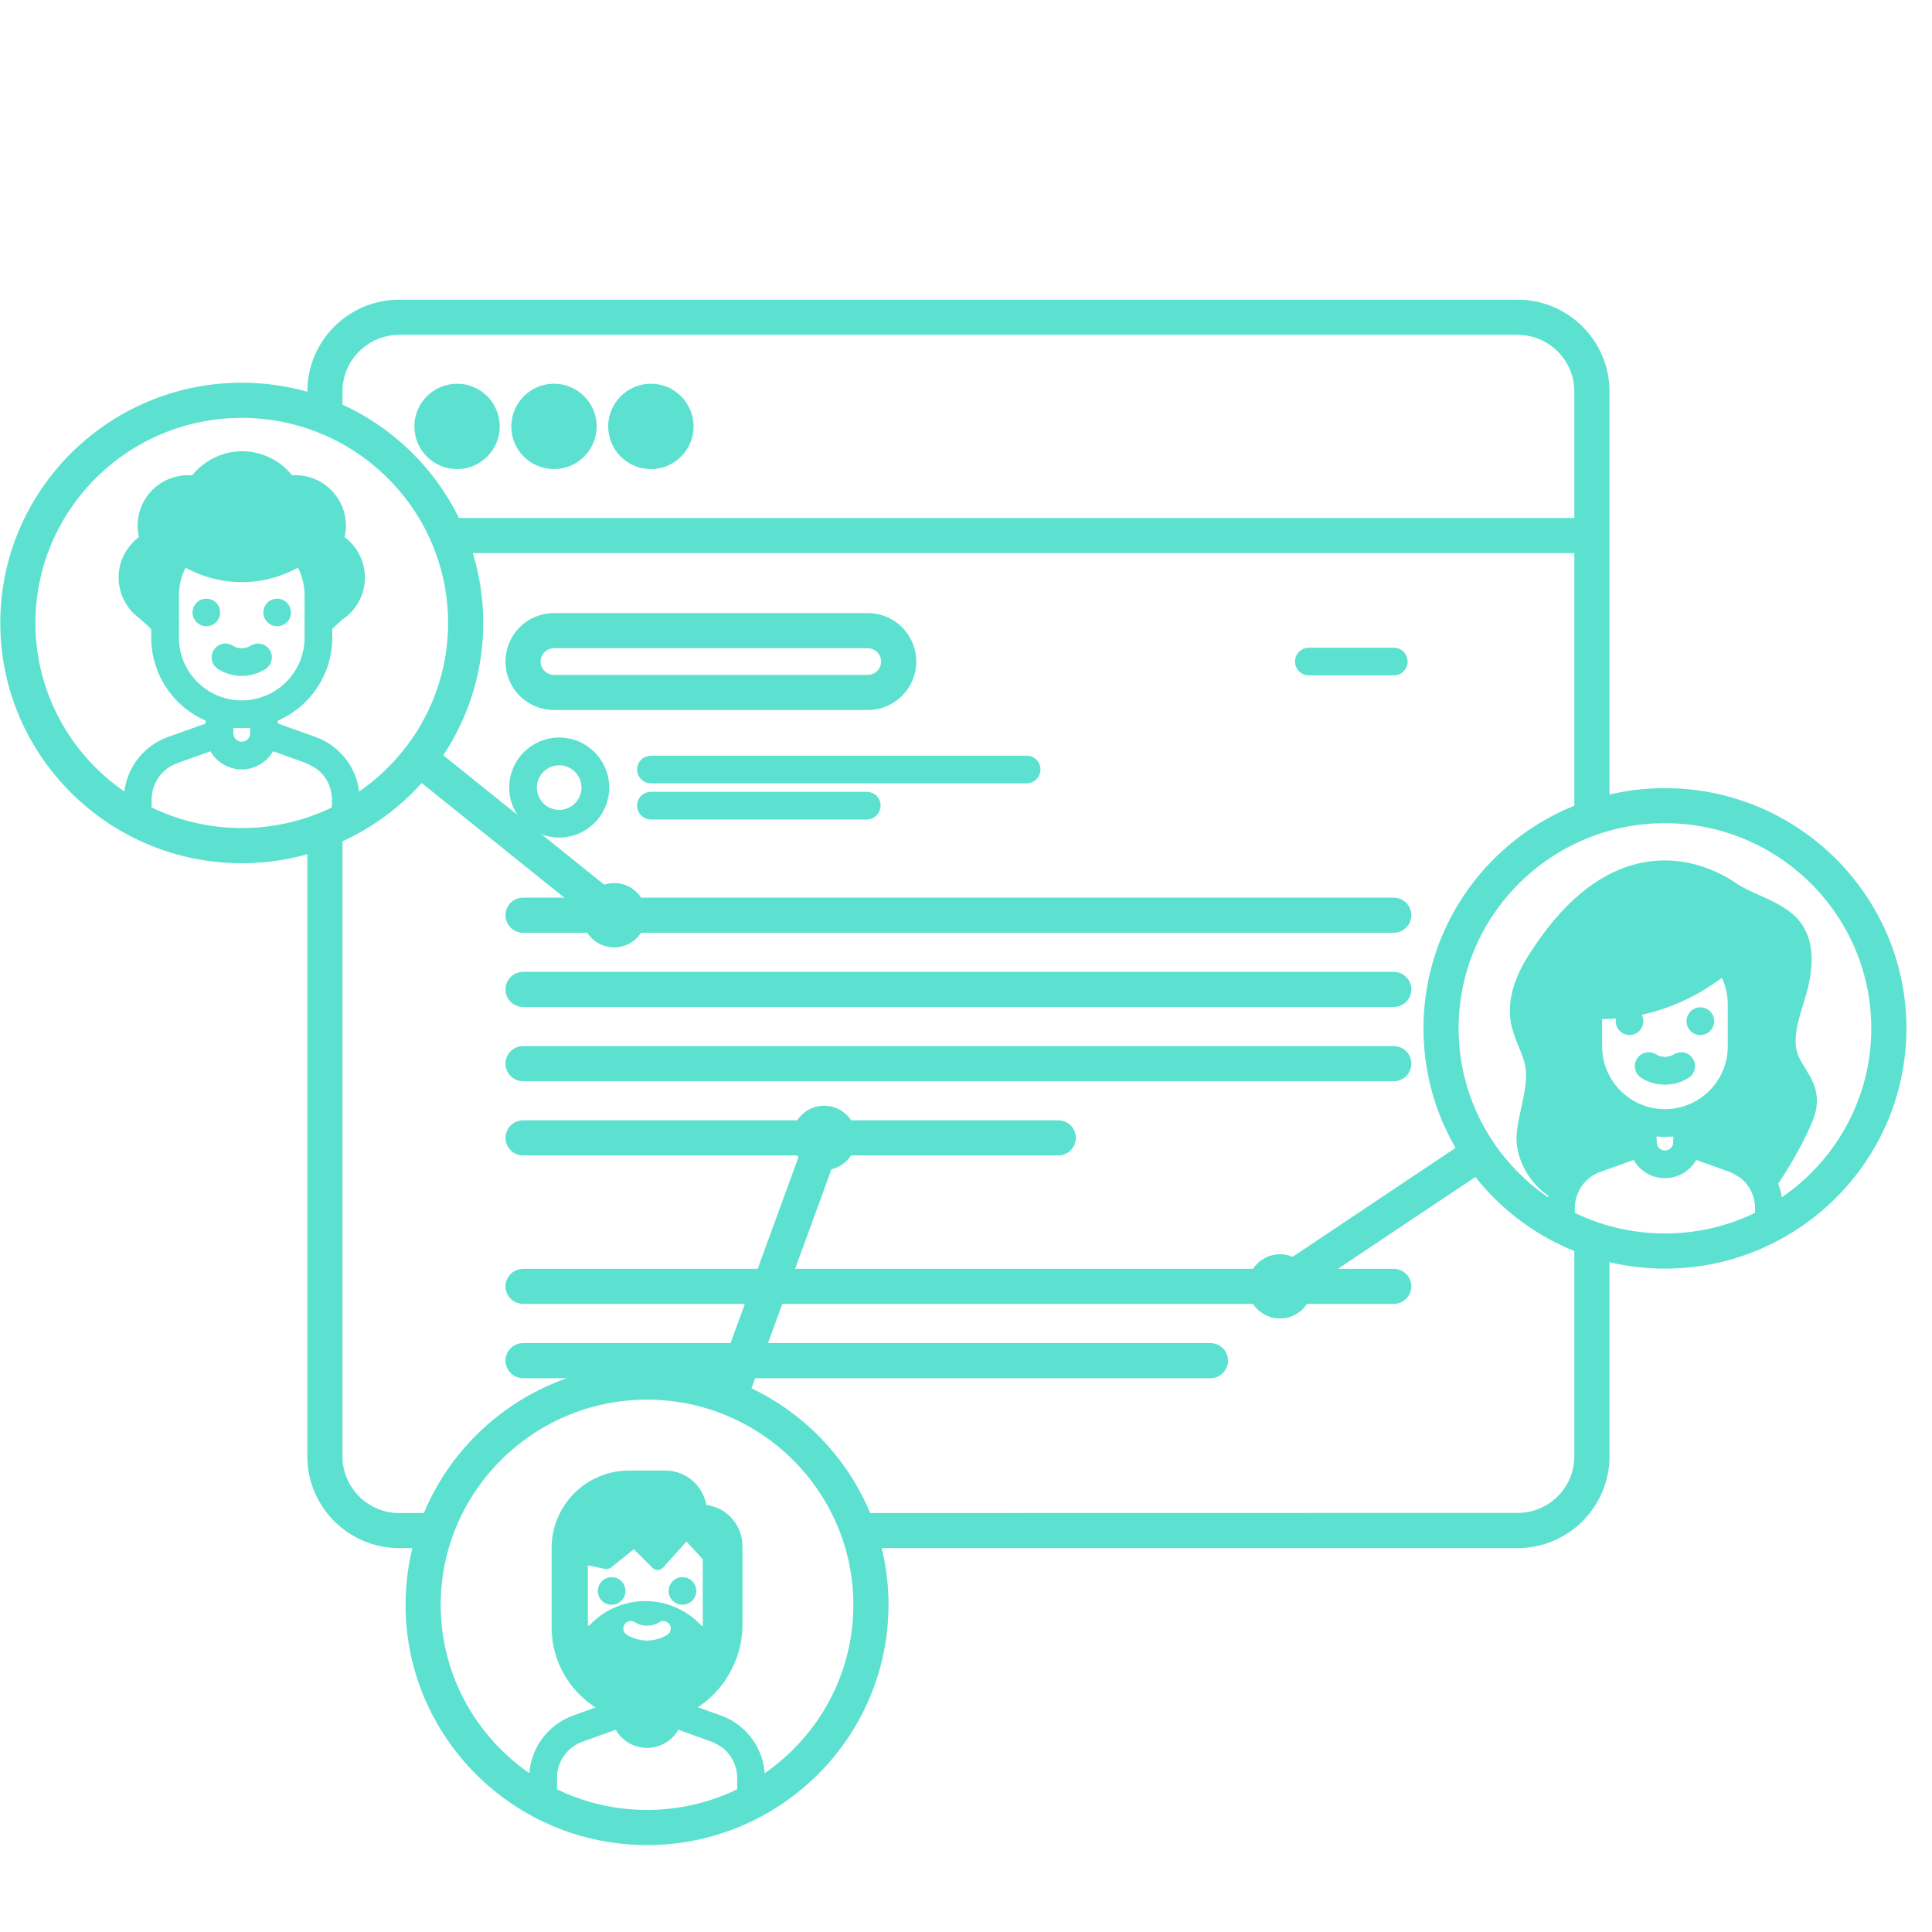 <svg xmlns="http://www.w3.org/2000/svg" width="150" height="150" viewBox="0 0 150 150">
  <g fill="none" fill-rule="evenodd">
    <path fill="#5CE1D0" stroke="#5CE1D0" stroke-linecap="round" stroke-linejoin="round" d="M52.778 33.108C52.778 34.343 51.776 35.346 50.54 35.346 49.304 35.346 48.302 34.343 48.302 33.108 48.302 31.871 49.304 30.87 50.54 30.87 51.776 30.87 52.778 31.871 52.778 33.108M45.248 33.108C45.248 34.343 44.246 35.346 43.01 35.346 41.775 35.346 40.773 34.343 40.773 33.108 40.773 31.871 41.775 30.87 43.01 30.87 44.246 30.87 45.248 31.871 45.248 33.108M37.957 33.108C37.957 34.343 36.955 35.346 35.719 35.346 34.483 35.346 33.48 34.343 33.48 33.108 33.48 31.871 34.483 30.87 35.719 30.87 36.955 30.87 37.957 31.871 37.957 33.108"/>
    <path stroke="#5CE1D0" stroke-linecap="round" stroke-linejoin="round" d="M10.966 63.807L10.966 59.59 16.771 56.785C16.771 56.785 18.31 60.405 20.578 56.911L26.037 59.91 26.574 63.53C26.574 63.53 18.991 67.789 10.966 63.807M42.736 139.93L42.736 135.713 48.541 132.907C48.541 132.907 50.081 136.528 52.348 133.033L57.807 136.024 58.344 139.653C58.344 139.653 50.761 143.912 42.736 139.93M121.751 95.686L121.751 91.478 127.557 88.663C127.557 88.663 129.097 92.292 131.365 88.789L136.823 91.788 137.361 95.409C137.361 95.409 129.778 99.676 121.751 95.686"/>
    <path fill="#5CE1D0" stroke="#5CE1D0" stroke-linecap="round" stroke-linejoin="round" d="M12.634,47.637 C12.73,48.712 10.788,46.419 10.544,45.369 C10.299,44.319 10.64,43.16 11.412,42.412 C11.622,42.202 11.867,42.025 12.007,41.765 C12.201,41.412 12.164,40.984 12.193,40.581 C12.267,39.547 12.956,38.475 13.984,38.319 C14.329,38.266 14.685,38.318 15.025,38.246 C15.766,38.091 16.258,37.413 16.864,36.96 C18.068,36.058 19.896,36.117 21.041,37.092 C21.336,37.344 21.6,37.654 21.965,37.786 C22.289,37.904 22.647,37.862 22.992,37.882 C24.693,37.977 26.049,39.858 25.598,41.505 C25.534,41.74 25.44,42.009 25.562,42.219 C25.65,42.378 25.823,42.454 25.977,42.538 C26.994,43.092 27.564,44.361 27.305,45.486 C27.046,46.612 25.981,47.502 24.825,47.561 L23.671,42.882 C23.671,42.882 17.452,45.285 14.078,42.588 C14.078,42.588 12.394,44.991 12.634,47.637"/>
    <path fill="#5CE1D0" d="M137.175 91.293C138.05 89.991 138.827 88.613 139.494 87.185 139.765 86.597 140.024 85.975 139.987 85.329 139.924 84.211 139.016 83.363 138.605 82.33 137.949 80.675 138.62 78.818 139.136 77.113 139.652 75.408 139.931 73.316 138.734 72.031 137.696 70.914 135.469 70.351 134.227 69.486 132.457 68.259 125.823 64.723 119.512 74.862 118.649 76.256 118.023 77.903 118.431 79.516 118.689 80.532 119.248 81.448 119.459 82.473 119.835 84.312 119.046 86.177 118.831 88.042 118.653 89.579 119.777 91.461 121.19 92.158L127.186 88.789 127.538 86.933C125.092 86.194 123.311 83.926 123.311 81.238L123.311 77.978C123.311 77.978 128.748 78.818 133.958 74.324 134.746 75.332 135.22 76.601 135.22 77.978L135.22 81.238C135.22 83.531 133.919 85.53 132.015 86.521L130.531 87.193 130.993 88.663 137.175 91.293M55.003 126.221L55.003 120.828 53.154 118.829 50.927 121.315 49.117 119.509 46.96 121.248 44.932 120.828 44.932 126.221C44.932 126.851 45.744 127.086 46.08 126.557 47.09 125.49 48.497 124.885 49.967 124.885 51.439 124.885 52.846 125.49 53.856 126.557 54.192 127.086 55.003 126.851 55.003 126.221zM54.295 117.392C55.753 117.392 56.935 118.577 56.935 120.03L56.935 126.103C56.935 129.858 53.991 133.092 50.23 133.159 46.398 133.227 43.27 130.144 43.27 126.33L43.27 120.173C43.27 117.182 45.696 114.755 48.69 114.755L51.533 114.755C52.992 114.755 54.173 115.939 54.173 117.392L54.295 117.392zM50.236 127.372C50.78 127.372 51.322 127.22 51.805 126.926 52.076 126.758 52.159 126.397 51.991 126.128 51.822 125.86 51.466 125.776 51.197 125.944 50.606 126.313 49.868 126.313 49.275 125.944 49.004 125.776 48.649 125.86 48.481 126.128 48.313 126.397 48.397 126.758 48.667 126.926 49.151 127.22 49.694 127.372 50.236 127.372z"/>
    <path fill="#5CE1D0" stroke="#5CE1D0" stroke-linecap="round" stroke-linejoin="round" d="M42.161 139.728C41.843 139.728 41.585 139.468 41.585 139.149L41.585 138.04C41.585 136.083 42.824 134.327 44.668 133.663L48.314 132.361C48.615 132.252 48.944 132.412 49.051 132.714 49.159 133.008 49.002 133.344 48.702 133.445L45.056 134.755C43.669 135.251 42.737 136.57 42.737 138.04L42.737 139.149C42.737 139.468 42.48 139.728 42.161 139.728M58.312 139.728C57.994 139.728 57.735 139.468 57.735 139.149L57.735 138.04C57.735 136.57 56.804 135.251 55.417 134.755L51.77 133.445C51.471 133.344 51.314 133.008 51.422 132.714 51.528 132.412 51.858 132.252 52.158 132.361L55.805 133.663C57.649 134.327 58.888 136.083 58.888 138.04L58.888 139.149C58.888 139.468 58.631 139.728 58.312 139.728"/>
    <path fill="#5CE1D0" stroke="#5CE1D0" stroke-linecap="round" stroke-linejoin="round" d="M50.236,135.209 C48.966,135.209 47.932,134.176 47.932,132.907 C47.932,132.588 48.19,132.328 48.508,132.328 C48.828,132.328 49.085,132.588 49.085,132.907 C49.085,133.537 49.601,134.058 50.236,134.058 C50.871,134.058 51.388,133.537 51.388,132.907 C51.388,132.588 51.646,132.328 51.964,132.328 C52.283,132.328 52.54,132.588 52.54,132.907 C52.54,134.176 51.506,135.209 50.236,135.209"/>
    <path fill="#5CE1D0" d="M48.825,115.334 C46.154,115.334 43.981,117.501 43.981,120.173 L43.981,126.33 C43.981,128.018 44.645,129.606 45.854,130.791 C47.032,131.95 48.585,132.58 50.235,132.58 L50.354,132.58 C53.738,132.521 56.493,129.615 56.493,126.103 L56.493,120.03 C56.493,118.896 55.567,117.972 54.43,117.972 L54.307,117.972 C53.989,117.972 53.731,117.711 53.731,117.392 C53.731,116.258 52.805,115.334 51.668,115.334 L48.825,115.334 Z M50.235,133.731 C48.281,133.731 46.443,132.983 45.047,131.614 C43.615,130.211 42.827,128.329 42.827,126.33 L42.827,120.173 C42.827,116.871 45.518,114.175 48.825,114.175 L51.668,114.175 C53.253,114.175 54.574,115.334 54.836,116.846 C56.418,117.039 57.645,118.4 57.645,120.03 L57.645,126.103 C57.645,130.236 54.383,133.663 50.375,133.731 L50.235,133.731 L50.235,133.731 Z"/>
    <path fill="#5CE1D0" stroke="#5CE1D0" stroke-linecap="round" stroke-linejoin="round" d="M52.983 124.096L52.764 124.054 52.58 123.928C52.47 123.818 52.407 123.676 52.407 123.524L52.453 123.298 52.58 123.113C52.787 122.894 53.18 122.894 53.393 123.113L53.519 123.298 53.559 123.524C53.559 123.676 53.501 123.818 53.393 123.928L53.207 124.054C53.139 124.087 53.064 124.096 52.983 124.096M47.485 124.096C47.329 124.096 47.185 124.037 47.082 123.928 46.972 123.818 46.909 123.676 46.909 123.524L46.955 123.298 47.082 123.113C47.295 122.894 47.681 122.894 47.894 123.113L48.021 123.298 48.061 123.524C48.061 123.676 48.003 123.818 47.894 123.928L47.709 124.054C47.641 124.087 47.566 124.096 47.485 124.096M121.19 95.484C120.872 95.484 120.614 95.232 120.614 94.913L120.614 93.804C120.614 91.847 121.853 90.092 123.698 89.428L127.344 88.126C127.645 88.017 127.974 88.176 128.081 88.47 128.189 88.773 128.032 89.1 127.732 89.209L124.086 90.512C122.698 91.007 121.767 92.334 121.767 93.804L121.767 94.913C121.767 95.232 121.509 95.484 121.19 95.484M137.341 95.484C137.023 95.484 136.765 95.232 136.765 94.913L136.765 93.804C136.765 92.334 135.833 91.007 134.446 90.512L130.799 89.209C130.5 89.1 130.343 88.773 130.451 88.47 130.557 88.176 130.888 88.017 131.187 88.126L134.834 89.428C136.679 90.092 137.918 91.847 137.918 93.804L137.918 94.913C137.918 95.232 137.66 95.484 137.341 95.484"/>
    <path fill="#5CE1D0" stroke="#5CE1D0" stroke-linecap="round" stroke-linejoin="round" d="M129.265,90.974 C127.995,90.974 126.962,89.94 126.962,88.663 L126.962,87.193 C126.962,86.874 127.22,86.614 127.538,86.614 C127.857,86.614 128.115,86.874 128.115,87.193 L128.115,88.663 C128.115,89.302 128.63,89.823 129.265,89.823 C129.901,89.823 130.417,89.302 130.417,88.663 L130.417,87.193 C130.417,86.874 130.675,86.614 130.993,86.614 C131.312,86.614 131.57,86.874 131.57,87.193 L131.57,88.663 C131.57,89.94 130.536,90.974 129.265,90.974"/>
    <path fill="#5CE1D0" stroke="#5CE1D0" stroke-linecap="round" stroke-linejoin="round" d="M123.889,78.608 L123.889,81.238 C123.889,84.203 126.301,86.614 129.265,86.614 C132.231,86.614 134.643,84.203 134.643,81.238 L134.643,77.978 C134.643,76.979 134.369,76.013 133.844,75.164 C129.667,78.516 125.483,78.684 123.889,78.608 Z M129.265,87.765 C125.665,87.765 122.736,84.841 122.736,81.238 L122.736,77.978 C122.736,77.81 122.81,77.651 122.937,77.542 C123.064,77.432 123.234,77.382 123.4,77.416 C123.45,77.416 128.651,78.146 133.582,73.887 C133.701,73.787 133.857,73.736 134.014,73.753 C134.171,73.77 134.315,73.845 134.411,73.971 C135.317,75.131 135.796,76.517 135.796,77.978 L135.796,81.238 C135.796,84.841 132.866,87.765 129.265,87.765 L129.265,87.765 Z"/>
    <path fill="#5CE1D0" stroke="#5CE1D0" stroke-linecap="round" stroke-linejoin="round" d="M129.266 83.716C128.723 83.716 128.18 83.565 127.697 83.262 127.426 83.094 127.344 82.741 127.511 82.473 127.679 82.195 128.034 82.12 128.305 82.279 128.898 82.649 129.634 82.649 130.226 82.279 130.498 82.12 130.852 82.195 131.02 82.473 131.188 82.741 131.105 83.094 130.835 83.262 130.351 83.565 129.809 83.716 129.266 83.716M132.014 79.86C131.858 79.86 131.713 79.801 131.61 79.692 131.5 79.583 131.438 79.44 131.438 79.28L131.483 79.062 131.61 78.869 131.795 78.751C132.002 78.667 132.261 78.709 132.423 78.869L132.549 79.062 132.59 79.28C132.59 79.44 132.531 79.583 132.423 79.692 132.313 79.801 132.169 79.86 132.014 79.86M126.515 79.86C126.36 79.86 126.215 79.801 126.112 79.692 126.003 79.583 125.939 79.44 125.939 79.28L125.986 79.062 126.112 78.869 126.199 78.802 126.297 78.751 126.406 78.718C126.596 78.676 126.792 78.743 126.925 78.869 127.034 78.986 127.092 79.129 127.092 79.28L127.051 79.499 126.925 79.692C126.815 79.801 126.671 79.86 126.515 79.86M123.491 42.445L35.366 42.445C34.889 42.445 34.502 42.059 34.502 41.58 34.502 41.101 34.889 40.715 35.366 40.715L123.491 40.715C123.968 40.715 124.356 41.101 124.356 41.58 124.356 42.059 123.968 42.445 123.491 42.445M35.486 31.445C34.57 31.445 33.825 32.191 33.825 33.108 33.825 34.024 34.57 34.769 35.486 34.769 36.403 34.769 37.148 34.024 37.148 33.108 37.148 32.191 36.403 31.445 35.486 31.445zM35.486 35.921C33.935 35.921 32.672 34.659 32.672 33.108 32.672 31.555 33.935 30.293 35.486 30.293 37.039 30.293 38.3 31.555 38.3 33.108 38.3 34.659 37.039 35.921 35.486 35.921L35.486 35.921zM43.01 31.445C42.094 31.445 41.349 32.191 41.349 33.108 41.349 34.024 42.094 34.769 43.01 34.769 43.927 34.769 44.672 34.024 44.672 33.108 44.672 32.191 43.927 31.445 43.01 31.445zM43.01 35.921C41.458 35.921 40.196 34.659 40.196 33.108 40.196 31.555 41.458 30.293 43.01 30.293 44.563 30.293 45.825 31.555 45.825 33.108 45.825 34.659 44.563 35.921 43.01 35.921L43.01 35.921zM50.534 31.445C49.618 31.445 48.873 32.191 48.873 33.108 48.873 34.024 49.618 34.769 50.534 34.769 51.451 34.769 52.197 34.024 52.197 33.108 52.197 32.191 51.451 31.445 50.534 31.445zM50.534 35.921C48.983 35.921 47.72 34.659 47.72 33.108 47.72 31.555 48.983 30.293 50.534 30.293 52.087 30.293 53.349 31.555 53.349 33.108 53.349 34.659 52.087 35.921 50.534 35.921L50.534 35.921z"/>
    <path fill="#5CE1D0" stroke="#5CE1D0" stroke-linecap="round" stroke-linejoin="round" d="M123.595 63.412C123.118 63.412 122.732 63.026 122.732 62.547L122.732 30.396C122.732 27.696 120.533 25.498 117.833 25.498L30.988 25.498C28.287 25.498 26.09 27.696 26.09 30.396L26.09 31.6C26.09 32.077 25.703 32.464 25.225 32.464 24.748 32.464 24.361 32.077 24.361 31.6L24.361 30.396C24.361 26.743 27.334 23.769 30.988 23.769L117.833 23.769C121.487 23.769 124.461 26.743 124.461 30.396L124.461 62.547C124.461 63.026 124.073 63.412 123.595 63.412M67.471 119.694C66.994 119.694 66.606 119.307 66.606 118.829 66.606 118.358 66.994 117.972 67.471 117.972L117.833 117.963C120.534 117.963 122.732 115.771 122.732 113.066L122.732 96.551C122.732 96.072 123.118 95.686 123.595 95.686 124.073 95.686 124.461 96.072 124.461 96.551L124.461 113.066C124.461 116.72 121.488 119.694 117.833 119.694L67.471 119.694M33.468 119.694L30.988 119.694C27.334 119.694 24.361 116.72 24.361 113.074L24.361 64.924C24.361 64.446 24.748 64.059 25.225 64.059 25.703 64.059 26.09 64.446 26.09 64.924L26.09 113.074C26.09 115.771 28.287 117.972 30.988 117.972L33.468 117.972C33.945 117.972 34.332 118.358 34.332 118.837 34.332 119.307 33.945 119.694 33.468 119.694M43.01 49.829C42.162 49.829 41.473 50.518 41.473 51.367 41.473 52.207 42.162 52.895 43.01 52.895L67.375 52.895C68.222 52.895 68.912 52.207 68.912 51.367 68.912 50.518 68.222 49.829 67.375 49.829L43.01 49.829zM67.375 54.626L43.01 54.626C41.209 54.626 39.744 53.164 39.744 51.367 39.744 49.56 41.209 48.099 43.01 48.099L67.375 48.099C69.175 48.099 70.64 49.56 70.64 51.367 70.64 53.164 69.175 54.626 67.375 54.626L67.375 54.626zM79.708 60.321L50.54 60.321C50.221 60.321 49.963 60.061 49.963 59.742 49.963 59.422 50.221 59.17 50.54 59.17L79.708 59.17C80.027 59.17 80.284 59.422 80.284 59.742 80.284 60.061 80.027 60.321 79.708 60.321"/>
    <path fill="#5CE1D0" stroke="#5CE1D0" stroke-linecap="round" stroke-linejoin="round" d="M108.213 51.938L101.618 51.938C101.299 51.938 101.042 51.677 101.042 51.367 101.042 51.047 101.299 50.787 101.618 50.787L108.213 50.787C108.531 50.787 108.789 51.047 108.789 51.367 108.789 51.677 108.531 51.938 108.213 51.938M67.295 63.127L50.54 63.127C50.221 63.127 49.963 62.866 49.963 62.547 49.963 62.228 50.221 61.976 50.54 61.976L67.295 61.976C67.613 61.976 67.871 62.228 67.871 62.547 67.871 62.866 67.613 63.127 67.295 63.127M108.213 71.922L40.608 71.922C40.131 71.922 39.744 71.535 39.744 71.057 39.744 70.578 40.131 70.191 40.608 70.191L108.213 70.191C108.69 70.191 109.077 70.578 109.077 71.057 109.077 71.535 108.69 71.922 108.213 71.922M108.213 77.684L40.608 77.684C40.131 77.684 39.744 77.298 39.744 76.819 39.744 76.34 40.131 75.954 40.608 75.954L108.213 75.954C108.69 75.954 109.077 76.34 109.077 76.819 109.077 77.298 108.69 77.684 108.213 77.684M108.213 83.447L40.608 83.447C40.131 83.447 39.744 83.061 39.744 82.582 39.744 82.103 40.131 81.716 40.608 81.716L108.213 81.716C108.69 81.716 109.077 82.103 109.077 82.582 109.077 83.061 108.69 83.447 108.213 83.447M82.167 89.209L40.608 89.209C40.131 89.209 39.744 88.823 39.744 88.344 39.744 87.865 40.131 87.479 40.608 87.479L82.167 87.479C82.644 87.479 83.032 87.865 83.032 88.344 83.032 88.823 82.644 89.209 82.167 89.209M108.213 100.735L40.608 100.735C40.131 100.735 39.744 100.348 39.744 99.869 39.744 99.399 40.131 99.013 40.608 99.013L108.213 99.013C108.69 99.013 109.077 99.399 109.077 99.869 109.077 100.348 108.69 100.735 108.213 100.735M93.981 106.506L40.608 106.506C40.131 106.506 39.744 106.111 39.744 105.64 39.744 105.161 40.131 104.775 40.608 104.775L93.981 104.775C94.458 104.775 94.846 105.161 94.846 105.64 94.846 106.111 94.458 106.506 93.981 106.506M43.416 58.918C42.186 58.918 41.184 59.918 41.184 61.144 41.184 62.379 42.186 63.379 43.416 63.379 44.646 63.379 45.647 62.379 45.647 61.144 45.647 59.918 44.646 58.918 43.416 58.918zM43.416 64.53C41.55 64.53 40.032 63.009 40.032 61.144 40.032 59.28 41.55 57.759 43.416 57.759 45.283 57.759 46.801 59.28 46.801 61.144 46.801 63.009 45.283 64.53 43.416 64.53L43.416 64.53z"/>
    <path fill="#5CE1D0" stroke="#5CE1D0" stroke-linecap="round" stroke-linejoin="round" d="M47.683,71.922 C47.494,71.922 47.302,71.855 47.142,71.729 L32.393,59.876 C32.02,59.574 31.961,59.028 32.261,58.658 C32.56,58.288 33.106,58.229 33.476,58.524 L48.225,70.385 C48.598,70.679 48.657,71.225 48.357,71.594 C48.187,71.813 47.936,71.922 47.683,71.922"/>
    <path fill="#5CE1D0" stroke="#5CE1D0" stroke-linecap="round" stroke-linejoin="round" d="M47.684 70.788C47.536 70.788 47.415 70.905 47.415 71.057 47.415 71.199 47.536 71.325 47.684 71.325 47.832 71.325 47.954 71.199 47.954 71.057 47.954 70.905 47.832 70.788 47.684 70.788zM47.684 73.056C46.582 73.056 45.685 72.157 45.685 71.057 45.685 69.956 46.582 69.057 47.684 69.057 48.786 69.057 49.683 69.956 49.683 71.057 49.683 72.157 48.786 73.056 47.684 73.056L47.684 73.056zM99.379 99.601C99.231 99.601 99.11 99.727 99.11 99.869 99.11 100.021 99.231 100.147 99.379 100.147 99.528 100.147 99.649 100.021 99.649 99.869 99.649 99.727 99.528 99.601 99.379 99.601zM99.379 101.869C98.277 101.869 97.381 100.978 97.381 99.869 97.381 98.769 98.277 97.879 99.379 97.879 100.481 97.879 101.378 98.769 101.378 99.869 101.378 100.978 100.481 101.869 99.379 101.869L99.379 101.869zM63.99 88.075C63.841 88.075 63.72 88.193 63.72 88.344 63.72 88.495 63.841 88.613 63.99 88.613 64.139 88.613 64.26 88.495 64.26 88.344 64.26 88.193 64.139 88.075 63.99 88.075zM63.99 90.344C62.888 90.344 61.992 89.445 61.992 88.344 61.992 87.244 62.888 86.345 63.99 86.345 65.091 86.345 65.988 87.244 65.988 88.344 65.988 89.445 65.091 90.344 63.99 90.344L63.99 90.344z"/>
    <path fill="#5CE1D0" stroke="#5CE1D0" stroke-linecap="round" stroke-linejoin="round" d="M99.38 100.735C99.101 100.735 98.826 100.6 98.66 100.357 98.396 99.953 98.501 99.416 98.899 99.155L113.802 89.193C114.198 88.932 114.736 89.033 115.001 89.436 115.267 89.831 115.16 90.369 114.763 90.638L99.859 100.592C99.712 100.693 99.545 100.735 99.38 100.735M56.688 109.219C56.589 109.219 56.489 109.202 56.391 109.16 55.943 109 55.712 108.505 55.875 108.051L63.178 88.05C63.341 87.597 63.838 87.37 64.286 87.529 64.734 87.697 64.965 88.193 64.802 88.647L57.5 108.648C57.371 109 57.04 109.219 56.688 109.219"/>
    <path fill="#5CE1D0" stroke="#5CE1D0" stroke-linecap="round" stroke-linejoin="round" d="M50.236 108.169C41.128 108.169 33.717 115.544 33.717 124.6 33.717 133.655 41.128 141.022 50.236 141.022 59.345 141.022 66.755 133.655 66.755 124.6 66.755 115.544 59.345 108.169 50.236 108.169zM50.236 142.752C40.174 142.752 31.988 134.604 31.988 124.6 31.988 114.587 40.174 106.447 50.236 106.447 60.298 106.447 68.484 114.587 68.484 124.6 68.484 134.604 60.298 142.752 50.236 142.752L50.236 142.752zM129.265 63.412C120.157 63.412 112.746 70.779 112.746 79.843 112.746 88.899 120.157 96.266 129.265 96.266 138.374 96.266 145.785 88.899 145.785 79.843 145.785 70.779 138.374 63.412 129.265 63.412zM129.265 97.996C119.204 97.996 111.018 89.848 111.018 79.843 111.018 69.83 119.204 61.69 129.265 61.69 139.327 61.69 147.513 69.83 147.513 79.843 147.513 89.848 139.327 97.996 129.265 97.996L129.265 97.996zM10.695 63.757C10.376 63.757 10.118 63.496 10.118 63.177L10.118 62.068C10.118 60.111 11.358 58.356 13.201 57.692L16.848 56.39C17.149 56.281 17.479 56.44 17.585 56.743 17.692 57.037 17.536 57.373 17.237 57.473L13.59 58.784C12.203 59.28 11.271 60.598 11.271 62.068L11.271 63.177C11.271 63.496 11.013 63.757 10.695 63.757M26.846 63.757C26.527 63.757 26.27 63.496 26.27 63.177L26.27 62.068C26.27 60.598 25.337 59.28 23.949 58.784L20.303 57.473C20.004 57.373 19.847 57.037 19.954 56.743 20.061 56.44 20.391 56.281 20.692 56.39L24.338 57.692C26.182 58.356 27.422 60.111 27.422 62.068L27.422 63.177C27.422 63.496 27.163 63.757 26.846 63.757"/>
    <path fill="#5CE1D0" stroke="#5CE1D0" stroke-linecap="round" stroke-linejoin="round" d="M18.77 59.238C17.5 59.238 16.466 58.204 16.466 56.936L16.466 55.457C16.466 55.138 16.724 54.878 17.043 54.878 17.361 54.878 17.619 55.138 17.619 55.457L17.619 56.936C17.619 57.566 18.135 58.087 18.77 58.087 19.405 58.087 19.921 57.566 19.921 56.936L19.921 55.457C19.921 55.138 20.179 54.878 20.497 54.878 20.816 54.878 21.073 55.138 21.073 55.457L21.073 56.936C21.073 58.204 20.041 59.238 18.77 59.238M12.816 48.93C12.678 48.93 12.539 48.88 12.429 48.779L11.181 47.645C10.257 47.007 9.707 45.957 9.707 44.831 9.707 43.63 10.355 42.521 11.368 41.908 11.243 41.555 11.181 41.185 11.181 40.816 11.181 38.927 12.716 37.391 14.603 37.391 14.776 37.391 14.954 37.408 15.139 37.441 15.982 36.257 17.349 35.536 18.801 35.536 20.248 35.536 21.613 36.254 22.457 37.431 22.622 37.405 22.779 37.391 22.936 37.391 24.824 37.391 26.36 38.927 26.36 40.816 26.36 41.185 26.297 41.555 26.171 41.908 27.184 42.521 27.832 43.63 27.832 44.831 27.832 46.016 27.241 47.091 26.247 47.721L25.115 48.771C24.881 48.989 24.517 48.972 24.301 48.746 24.085 48.51 24.098 48.149 24.331 47.931L25.503 46.839 25.594 46.772C26.274 46.352 26.68 45.629 26.68 44.831 26.68 43.89 26.104 43.059 25.214 42.723 25.057 42.664 24.936 42.538 24.878 42.378 24.82 42.227 24.833 42.051 24.915 41.899 25.109 41.555 25.207 41.185 25.207 40.816 25.207 39.564 24.188 38.544 22.936 38.544 22.758 38.544 22.569 38.573 22.343 38.635 22.088 38.703 21.824 38.595 21.692 38.369 21.079 37.318 19.998 36.689 18.801 36.689 17.597 36.689 16.514 37.322 15.902 38.383 15.769 38.614 15.496 38.723 15.24 38.648 14.997 38.577 14.796 38.544 14.603 38.544 13.352 38.544 12.334 39.564 12.334 40.816 12.334 41.185 12.432 41.555 12.625 41.899 12.707 42.051 12.72 42.227 12.662 42.378 12.604 42.538 12.482 42.664 12.326 42.723 11.436 43.059 10.859 43.89 10.859 44.831 10.859 45.587 11.234 46.293 11.861 46.713L11.925 46.772 13.203 47.922C13.439 48.141 13.457 48.502 13.243 48.737 13.129 48.863 12.973 48.93 12.816 48.93"/>
    <path fill="#5CE1D0" stroke="#5CE1D0" stroke-linecap="round" stroke-linejoin="round" d="M14.223,43.386 C13.678,44.243 13.392,45.218 13.392,46.251 L13.392,49.502 C13.392,52.467 15.805,54.878 18.77,54.878 C21.735,54.878 24.148,52.467 24.148,49.502 L24.148,46.251 C24.148,45.218 23.862,44.243 23.317,43.386 C21.95,44.243 20.389,44.697 18.77,44.697 C17.15,44.697 15.59,44.243 14.223,43.386 Z M18.77,56.037 C15.17,56.037 12.24,53.105 12.24,49.502 L12.24,46.251 C12.24,44.781 12.718,43.395 13.624,42.235 C13.815,41.992 14.166,41.941 14.416,42.126 C15.695,43.05 17.201,43.546 18.77,43.546 C20.339,43.546 21.844,43.05 23.124,42.126 C23.375,41.941 23.726,41.992 23.916,42.235 C24.821,43.395 25.3,44.781 25.3,46.251 L25.3,49.502 C25.3,53.105 22.37,56.037 18.77,56.037 L18.77,56.037 Z"/>
    <path fill="#5CE1D0" stroke="#5CE1D0" stroke-linecap="round" stroke-linejoin="round" d="M18.77 51.98C18.227 51.98 17.685 51.829 17.201 51.526 16.93 51.358 16.848 51.005 17.016 50.737 17.184 50.459 17.539 50.384 17.81 50.552 18.401 50.921 19.138 50.921 19.73 50.552 20 50.384 20.356 50.459 20.524 50.737 20.692 51.005 20.61 51.358 20.339 51.526 19.855 51.829 19.313 51.98 18.77 51.98M21.516 48.124L21.298 48.082 21.113 47.956C21.004 47.847 20.94 47.704 20.94 47.553L20.986 47.334 21.113 47.141C21.326 46.931 21.712 46.931 21.925 47.141L22.052 47.334 22.092 47.553C22.092 47.704 22.035 47.847 21.925 47.956 21.816 48.065 21.672 48.124 21.516 48.124M16.018 48.124C15.868 48.124 15.724 48.065 15.615 47.956 15.506 47.847 15.442 47.704 15.442 47.553L15.488 47.334 15.615 47.141C15.827 46.931 16.215 46.931 16.427 47.141L16.555 47.334 16.594 47.553C16.594 47.704 16.537 47.847 16.427 47.956 16.318 48.065 16.173 48.124 16.018 48.124"/>
    <path fill="#5CE1D0" stroke="#5CE1D0" stroke-linecap="round" stroke-linejoin="round" d="M18.77 31.944C9.662 31.944 2.251 39.312 2.251 48.368 2.251 57.423 9.662 64.79 18.77 64.79 27.878 64.79 35.289 57.423 35.289 48.368 35.289 39.312 27.878 31.944 18.77 31.944zM18.77 66.521C8.708 66.521.522 58.381.522 48.368.522 38.358 8.708 30.214 18.77 30.214 28.832 30.214 37.018 38.358 37.018 48.368 37.018 58.381 28.832 66.521 18.77 66.521L18.77 66.521zM121.189 92.738C121.103 92.738 121.016 92.712 120.933 92.679 119.256 91.847 118.056 89.739 118.259 87.975 118.333 87.328 118.473 86.689 118.607 86.068 118.872 84.85 119.121 83.699 118.894 82.59 118.792 82.095 118.596 81.616 118.387 81.103 118.197 80.641 118.002 80.162 117.872 79.658 117.484 78.13 117.871 76.416 119.023 74.56 121.544 70.511 124.408 68.125 127.535 67.478 130.887 66.789 133.561 68.318 134.555 69.015 135.015 69.335 135.647 69.62 136.316 69.923 137.37 70.393 138.46 70.889 139.157 71.636 140.277 72.837 140.456 74.736 139.688 77.281L139.562 77.693C139.095 79.213 138.611 80.784 139.142 82.12 139.278 82.456 139.482 82.792 139.7 83.145 140.1 83.791 140.514 84.455 140.562 85.303 140.607 86.085 140.303 86.807 140.016 87.429 139.338 88.882 138.543 90.285 137.653 91.612 137.475 91.872 137.118 91.948 136.853 91.772 136.589 91.587 136.519 91.234 136.696 90.965 137.554 89.697 138.318 88.336 138.971 86.941 139.211 86.429 139.442 85.883 139.412 85.362 139.38 84.816 139.059 84.295 138.72 83.749 138.486 83.371 138.244 82.977 138.07 82.54 137.389 80.834 137.959 78.978 138.461 77.348L138.584 76.945C139.225 74.828 139.134 73.308 138.313 72.426 137.775 71.846 136.791 71.401 135.84 70.973 135.122 70.645 134.444 70.343 133.898 69.956 133.025 69.351 130.683 68.007 127.768 68.612 124.962 69.192 122.349 71.393 120.002 75.173 119.021 76.744 118.681 78.155 118.99 79.373 119.099 79.801 119.271 80.221 119.453 80.666 119.673 81.204 119.9 81.75 120.023 82.355 120.299 83.707 120.012 85.035 119.734 86.311 119.599 86.933 119.472 87.521 119.404 88.109 119.257 89.377 120.212 91.032 121.445 91.646 121.73 91.78 121.847 92.133 121.705 92.418 121.605 92.62 121.401 92.738 121.189 92.738"/>
    <path fill="#5CE1D0" d="M50.103,124.306 C51.726,124.306 53.295,124.986 54.41,126.162 L54.476,126.246 L54.562,126.221 L54.562,121.055 L53.295,119.685 L51.49,121.702 C51.384,121.819 51.235,121.886 51.076,121.895 C50.904,121.895 50.765,121.836 50.653,121.727 L49.211,120.282 L47.456,121.693 C47.321,121.802 47.148,121.844 46.978,121.811 L45.643,121.534 L45.643,126.221 L45.795,126.162 C46.909,124.986 48.479,124.306 50.103,124.306 Z M54.509,127.422 C54.13,127.422 53.769,127.246 53.54,126.926 C52.645,125.994 51.396,125.456 50.103,125.456 C48.81,125.456 47.558,125.994 46.664,126.926 C46.365,127.338 45.846,127.523 45.352,127.372 C44.837,127.22 44.49,126.758 44.49,126.221 L44.49,120.828 C44.49,120.651 44.568,120.492 44.702,120.383 C44.837,120.273 45.012,120.231 45.183,120.265 L46.943,120.626 L48.89,119.055 C49.119,118.871 49.45,118.887 49.659,119.097 L51.038,120.475 L52.859,118.451 C52.967,118.325 53.121,118.257 53.283,118.257 L53.288,118.257 C53.449,118.257 53.601,118.325 53.711,118.442 L55.56,120.433 C55.659,120.542 55.714,120.685 55.714,120.828 L55.714,126.221 C55.714,126.758 55.367,127.22 54.851,127.372 C54.738,127.405 54.623,127.422 54.509,127.422 L54.509,127.422 Z"/>
  </g>
</svg>
